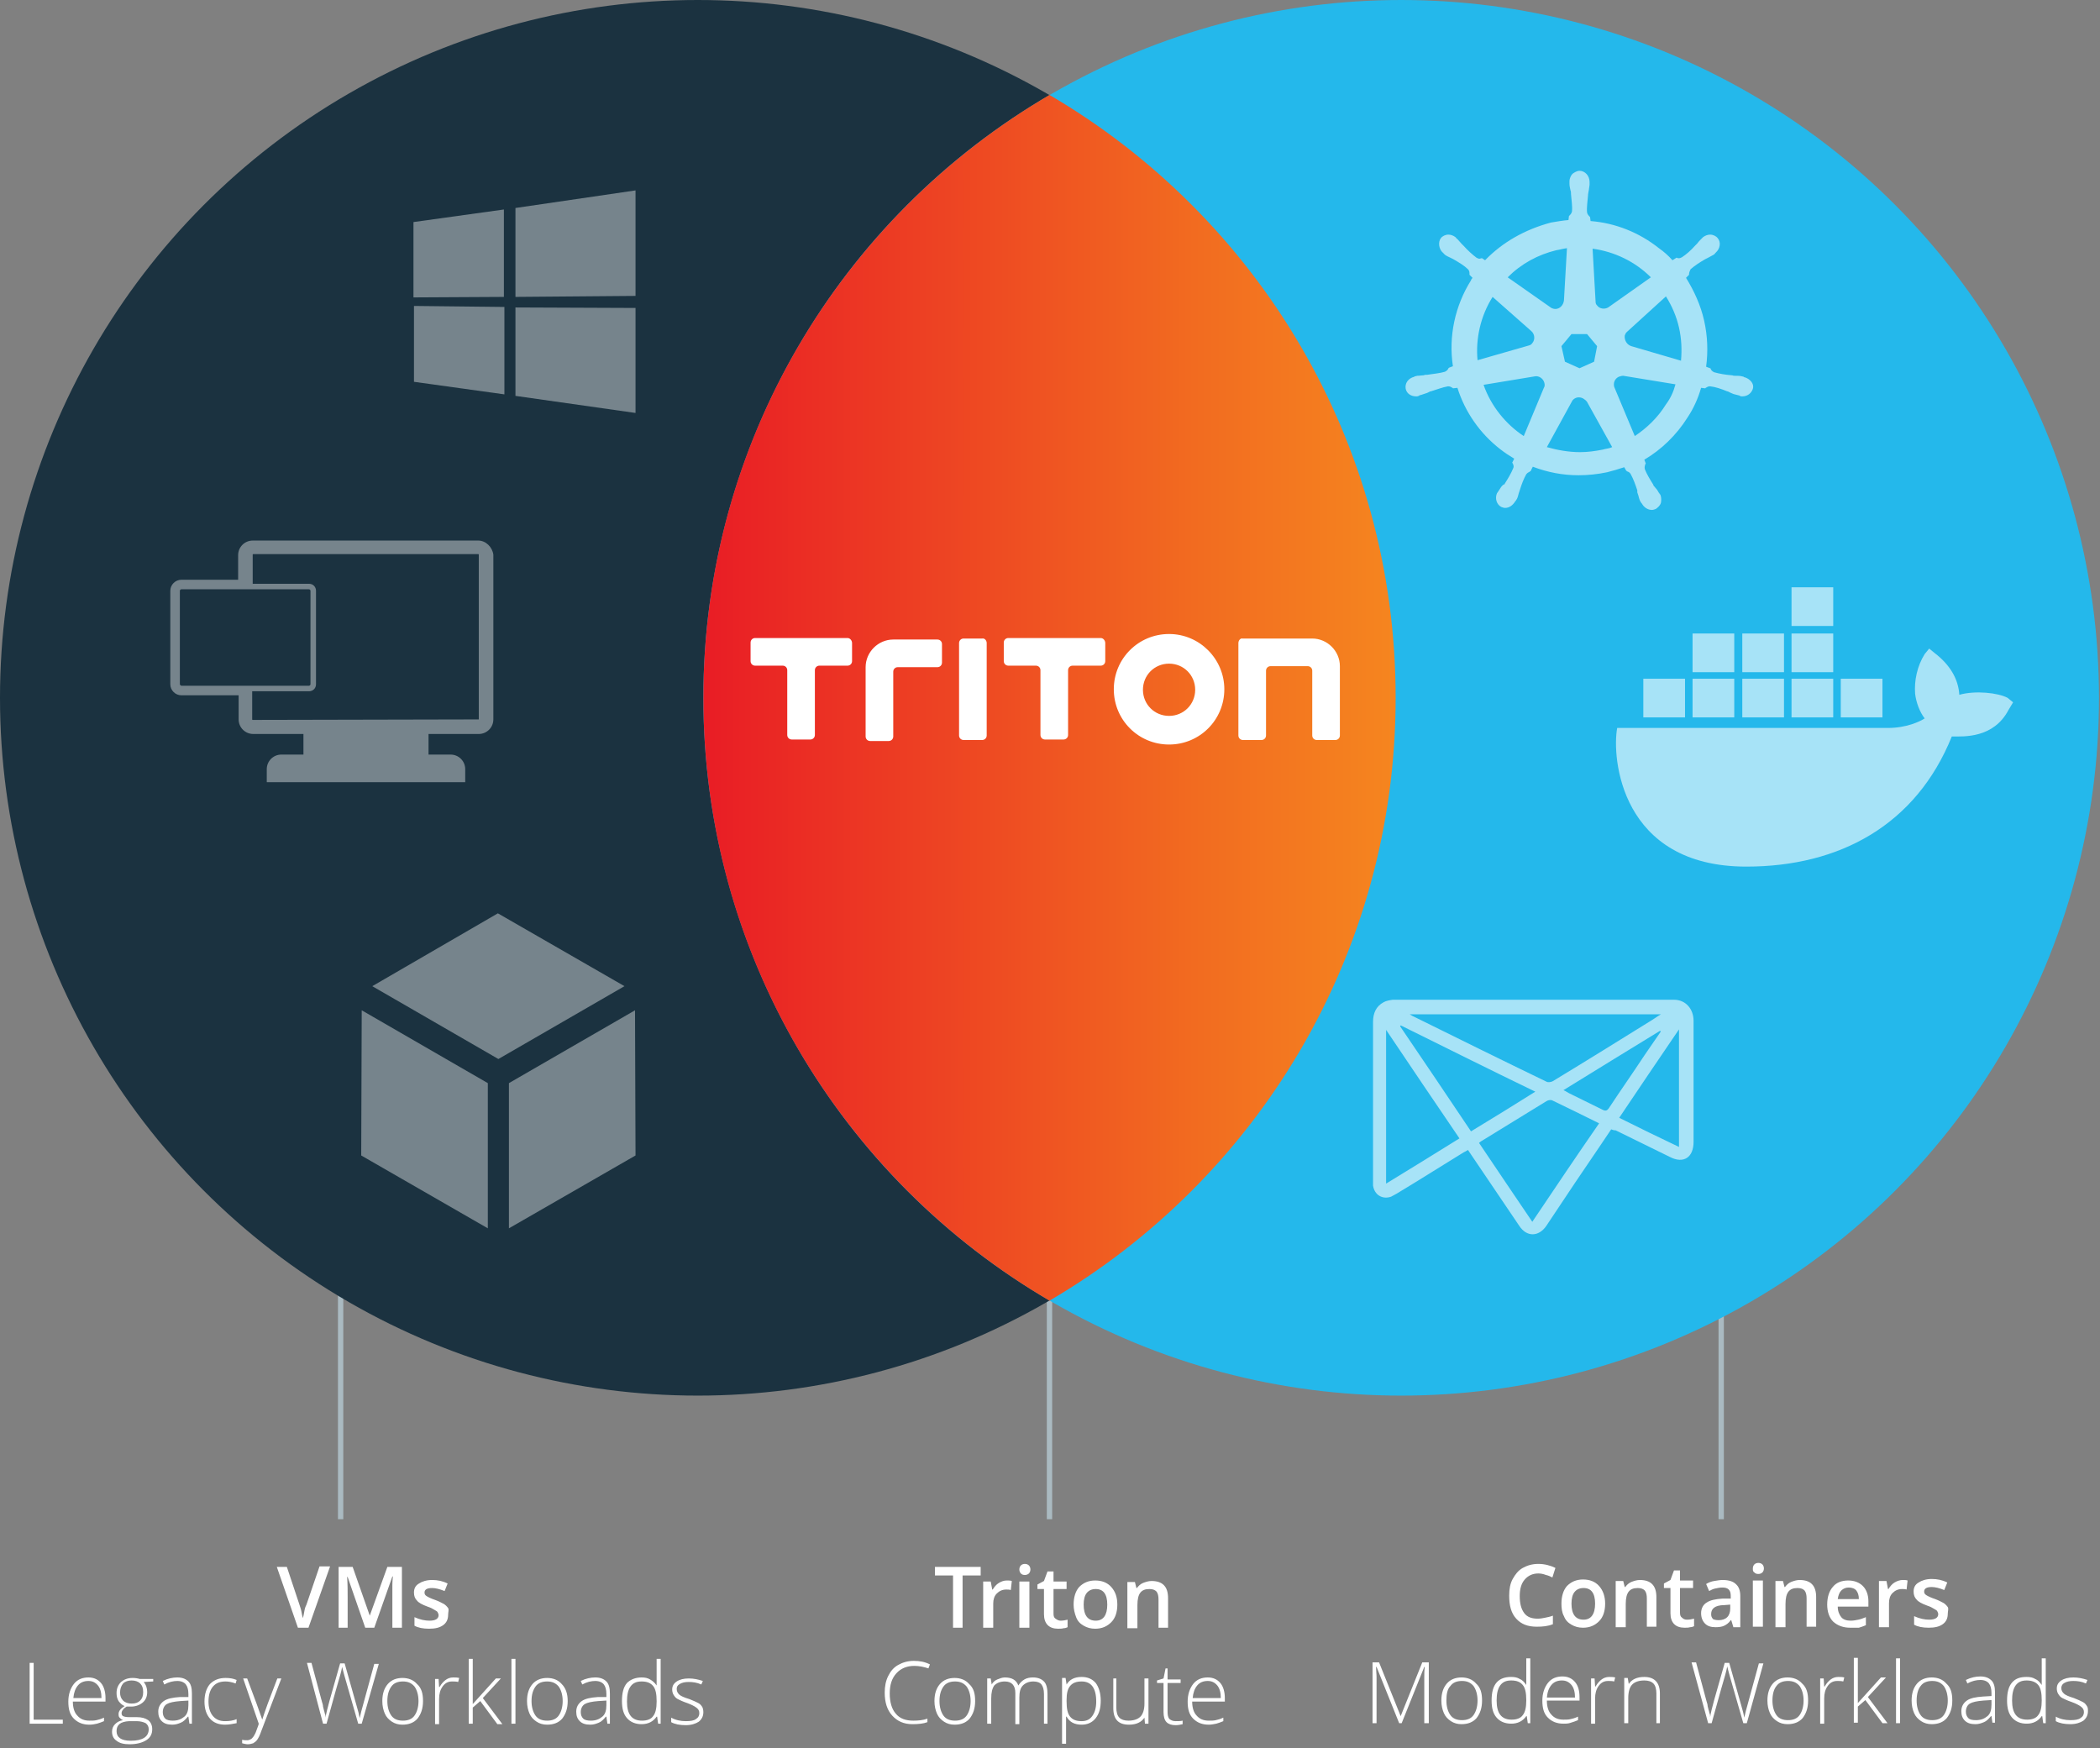 <?xml version="1.0" encoding="UTF-8"?>
<svg width="418px" height="348px" viewBox="0 0 418 348" version="1.1" xmlns="http://www.w3.org/2000/svg" xmlns:xlink="http://www.w3.org/1999/xlink">
    <rect x="0" y="0" width="418" height="348" fill="#808080" stroke="none"/>
    <title>B20230910T000000326</title>
    <defs>
        <linearGradient x1="-0.004%" y1="49.995%" x2="99.981%" y2="49.995%" id="linearGradient-1">
            <stop stop-color="#E91D25" offset="0%"></stop>
            <stop stop-color="#EB2F24" offset="16%"></stop>
            <stop stop-color="#F26D20" offset="72.9%"></stop>
            <stop stop-color="#F5851F" offset="100%"></stop>
        </linearGradient>
    </defs>
    <g id="Page-1" stroke="none" stroke-width="1" fill="none" fill-rule="evenodd">
        <g id="B20230910T000000326">
            <path d="M67.8,302.4 L67.8,257 M208.9,302.4 L208.9,257 M342.6,302.4 L342.6,257" id="Shape" stroke="#AABAC1" stroke-width="1.063"></path>
            <circle id="Oval" fill="#1B3240" fill-rule="nonzero" cx="138.9" cy="138.9" r="138.9"></circle>
            <circle id="Oval" fill="#24B8EB" fill-rule="nonzero" cx="278.9" cy="138.9" r="138.9"></circle>
            <path d="M140,138.9 C140,190.1 167.7,234.8 208.9,258.9 C250.1,234.8 277.8,190.1 277.8,138.9 C277.8,87.7 250.1,43 208.9,18.9 C167.7,43 140,87.7 140,138.9 Z" id="Path" fill="url(#linearGradient-1)" fill-rule="nonzero"></path>
            <path d="M186.6,127.3 L177.8,127.3 C174.8,127.3 172.3,129.8 172.3,132.8 L172.3,146.6 C172.3,147.1 172.7,147.5 173.2,147.5 L176.9,147.5 C177.4,147.5 177.8,147.1 177.8,146.6 L177.8,133.7 C177.8,133.2 178.2,132.8 178.7,132.8 L186.6,132.8 C187.1,132.8 187.5,132.4 187.5,131.9 L187.5,128.2 C187.5,127.7 187.1,127.3 186.6,127.3 L186.6,127.3 Z M196.4,128 L196.4,146.4 C196.4,146.9 196,147.3 195.5,147.3 L191.8,147.3 C191.3,147.3 190.9,146.9 190.9,146.4 L190.9,128 C190.9,127.5 191.3,127.1 191.8,127.1 L195.5,127.1 C196,127 196.4,127.5 196.4,128 Z M219.1,127 L200.7,127 C200.2,127 199.8,127.4 199.8,127.9 L199.8,131.6 C199.8,132.1 200.2,132.5 200.7,132.5 L206.2,132.5 C206.7,132.5 207.1,132.9 207.1,133.4 L207.1,146.3 C207.1,146.8 207.5,147.2 208,147.2 L211.7,147.2 C212.2,147.2 212.6,146.8 212.6,146.3 L212.6,133.4 C212.6,132.9 213,132.5 213.5,132.5 L219.1,132.5 C219.6,132.5 220,132.1 220,131.6 L220,128 C220,127.5 219.6,127 219.1,127 Z M168.7,127 L150.3,127 C149.8,127 149.4,127.4 149.4,127.9 L149.4,131.6 C149.4,132.1 149.8,132.5 150.3,132.5 L155.8,132.5 C156.3,132.5 156.7,132.9 156.7,133.4 L156.7,146.3 C156.7,146.8 157.1,147.2 157.6,147.2 L161.3,147.2 C161.8,147.2 162.2,146.8 162.2,146.3 L162.2,133.4 C162.2,132.9 162.6,132.5 163.1,132.5 L168.7,132.5 C169.2,132.5 169.6,132.1 169.6,131.6 L169.6,128 C169.6,127.5 169.2,127 168.7,127 Z M246.5,128 L246.5,146.4 C246.5,146.9 246.9,147.3 247.4,147.3 L251.1,147.3 C251.6,147.3 252,146.9 252,146.4 L252,133.5 C252,133 252.4,132.6 252.9,132.6 L260.3,132.6 C260.8,132.6 261.2,133 261.2,133.5 L261.2,146.4 C261.2,146.9 261.6,147.3 262.1,147.3 L265.8,147.3 C266.3,147.3 266.7,146.9 266.7,146.4 L266.7,132.6 C266.7,129.6 264.2,127.1 261.2,127.1 L247.3,127.1 C246.9,127 246.5,127.5 246.5,128 L246.5,128 Z M232.7,132.1 C235.6,132.1 237.9,134.4 237.9,137.3 C237.9,140.2 235.6,142.5 232.7,142.5 C229.8,142.5 227.5,140.2 227.5,137.3 C227.5,134.4 229.8,132.1 232.7,132.1 M232.7,126.2 C226.6,126.2 221.7,131.1 221.7,137.2 C221.7,143.3 226.6,148.2 232.7,148.2 C238.8,148.2 243.7,143.3 243.7,137.2 C243.7,131.2 238.8,126.2 232.7,126.2 Z" id="Shape" fill="#FFFFFF" fill-rule="nonzero"></path>
            <path d="M63.6,311.8 L65.7,311.8 L61.4,324 L59.3,324 L55.1,311.9 L57.1,311.9 L59.6,319.4 C59.7,319.8 59.9,320.2 60,320.8 C60.1,321.4 60.2,321.8 60.3,322.1 C60.4,321.7 60.5,321.2 60.6,320.6 C60.7,320 60.9,319.6 61,319.4 L63.6,311.8 Z M72.7,324 L69.2,313.9 L69.1,313.9 C69.2,315.4 69.2,316.8 69.2,318.1 L69.2,324 L67.4,324 L67.4,311.9 L70.2,311.9 L73.6,321.6 L77.1,311.9 L80,311.9 L80,324 L78.1,324 L78.1,315.6 C78.1,314.6 78.2,314 78.2,313.8 L78.1,313.8 L74.5,324 L72.7,324 Z M89.2,321.4 C89.2,322.3 88.9,323 88.2,323.5 C87.5,324 86.6,324.2 85.4,324.2 C84.2,324.2 83.2,324 82.5,323.6 L82.5,321.9 C83.6,322.4 84.6,322.6 85.5,322.6 C86.7,322.6 87.3,322.2 87.3,321.5 C87.3,321.3 87.2,321.1 87.1,320.9 C87,320.7 86.7,320.6 86.4,320.4 C86.1,320.2 85.7,320 85.1,319.8 C84,319.4 83.3,319 83,318.6 C82.6,318.2 82.4,317.7 82.4,317 C82.4,316.2 82.7,315.6 83.4,315.2 C84,314.8 84.9,314.5 86,314.5 C87.1,314.5 88.1,314.7 89.1,315.2 L88.5,316.7 C87.5,316.3 86.7,316.1 86,316.1 C85,316.1 84.5,316.4 84.5,317 C84.5,317.3 84.6,317.5 84.9,317.7 C85.2,317.9 85.8,318.2 86.7,318.5 C87.5,318.8 88,319.1 88.4,319.3 C88.7,319.5 89,319.8 89.2,320.1 C89.4,320.4 89.2,320.9 89.2,321.4 L89.2,321.4 Z M5.9,343.1 L5.9,331 L6.7,331 L6.7,342.3 L12.5,342.3 L12.5,343.1 L5.9,343.1 Z M17.8,343.3 C16.5,343.3 15.5,342.9 14.7,342.1 C13.9,341.3 13.6,340.2 13.6,338.7 C13.6,337.3 14,336.1 14.7,335.2 C15.4,334.3 16.4,333.9 17.6,333.9 C18.7,333.9 19.5,334.3 20.1,335 C20.7,335.7 21,336.8 21,338 L21,338.7 L14.5,338.7 C14.5,339.9 14.8,340.9 15.4,341.5 C16,342.2 16.8,342.5 17.8,342.5 C18.3,342.5 18.8,342.5 19.2,342.4 C19.6,342.3 20.1,342.2 20.7,341.9 L20.7,342.6 C20.2,342.8 19.7,343 19.3,343.1 C18.8,343.2 18.4,343.3 17.8,343.3 Z M17.6,334.6 C16.7,334.6 16,334.9 15.5,335.5 C15,336.1 14.7,336.9 14.6,338 L20.2,338 C20.2,337 20,336.1 19.5,335.5 C19,334.9 18.4,334.6 17.6,334.6 Z M30.5,334.1 L30.5,334.7 L28.6,334.8 C29.1,335.4 29.3,336.1 29.3,336.8 C29.3,337.7 29,338.4 28.4,338.9 C27.8,339.4 27,339.7 26.1,339.7 L25.2,339.7 C24.9,339.9 24.6,340.1 24.5,340.3 C24.3,340.5 24.2,340.8 24.2,341 C24.2,341.3 24.3,341.5 24.5,341.6 C24.7,341.7 25.1,341.8 25.6,341.8 L27.2,341.8 C28.2,341.8 28.9,342 29.5,342.4 C30,342.8 30.3,343.4 30.3,344.2 C30.3,345.2 29.9,345.9 29.1,346.4 C28.3,346.9 27.2,347.2 25.8,347.2 C24.7,347.2 23.8,347 23.2,346.5 C22.6,346.1 22.3,345.5 22.3,344.7 C22.3,344.1 22.5,343.6 22.9,343.2 C23.3,342.8 23.8,342.5 24.5,342.4 C24.2,342.3 24,342.1 23.8,341.9 C23.6,341.7 23.6,341.4 23.6,341.2 C23.6,340.6 24,340.1 24.8,339.6 C24.3,339.4 23.9,339 23.6,338.6 C23.3,338.1 23.2,337.6 23.2,337 C23.2,336.1 23.5,335.4 24.1,334.8 C24.7,334.3 25.4,334 26.4,334 C27,334 27.5,334.1 27.8,334.2 L30.5,334.2 L30.5,334.1 Z M23.2,344.6 C23.2,345.8 24.1,346.5 26,346.5 C28.4,346.5 29.6,345.7 29.6,344.2 C29.6,343.7 29.4,343.3 29,343 C28.6,342.8 28,342.6 27.2,342.6 L25.7,342.6 C24,342.7 23.2,343.3 23.2,344.6 Z M23.9,336.9 C23.9,337.6 24.1,338.1 24.5,338.5 C24.9,338.9 25.5,339.1 26.2,339.1 C27,339.1 27.5,338.9 27.9,338.5 C28.3,338.1 28.5,337.6 28.5,336.8 C28.5,336 28.3,335.5 27.9,335.1 C27.5,334.7 26.9,334.5 26.2,334.5 C25.5,334.5 24.9,334.7 24.5,335.1 C24.1,335.6 23.9,336.2 23.9,336.9 L23.9,336.9 Z M37.7,343.1 L37.5,341.7 L37.4,341.7 C36.9,342.3 36.5,342.7 36,342.9 C35.5,343.1 35,343.3 34.3,343.3 C33.4,343.3 32.7,343.1 32.2,342.6 C31.7,342.1 31.5,341.5 31.5,340.7 C31.5,339.8 31.9,339.1 32.6,338.6 C33.3,338.1 34.4,337.9 35.8,337.8 L37.5,337.8 L37.5,337.2 C37.5,336.3 37.3,335.7 37,335.3 C36.7,334.9 36.1,334.6 35.3,334.6 C34.5,334.6 33.6,334.8 32.7,335.3 L32.4,334.6 C33.4,334.1 34.4,333.9 35.3,333.9 C36.3,333.9 37,334.2 37.5,334.7 C38,335.2 38.2,336 38.2,337.1 L38.2,343.1 L37.7,343.1 Z M34.4,342.5 C35.4,342.5 36.1,342.2 36.7,341.7 C37.3,341.2 37.5,340.4 37.5,339.4 L37.5,338.5 L35.9,338.6 C34.6,338.7 33.7,338.9 33.2,339.2 C32.7,339.5 32.4,340.1 32.4,340.8 C32.4,341.4 32.6,341.8 32.9,342.1 C33.2,342.4 33.8,342.5 34.4,342.5 L34.4,342.5 Z M44.8,343.3 C43.5,343.3 42.5,342.9 41.8,342.1 C41.1,341.3 40.7,340.2 40.7,338.7 C40.7,337.2 41.1,336 41.8,335.2 C42.6,334.4 43.6,334 44.9,334 C45.7,334 46.4,334.1 47.1,334.4 L46.9,335.1 C46.1,334.8 45.4,334.7 44.9,334.7 C43.8,334.7 43,335 42.4,335.7 C41.8,336.4 41.5,337.4 41.5,338.7 C41.5,339.9 41.8,340.9 42.4,341.6 C43,342.3 43.8,342.6 44.8,342.6 C45.6,342.6 46.4,342.5 47.1,342.2 L47.1,343 C46.5,343.1 45.7,343.3 44.8,343.3 L44.8,343.3 Z M48.4,334.1 L49.2,334.1 L51.1,339.2 C51.7,340.8 52,341.8 52.2,342.3 C52.4,341.6 52.8,340.5 53.3,339.1 L55.2,334.1 L56,334.1 L52,344.6 C51.7,345.5 51.4,346 51.2,346.3 C51,346.6 50.7,346.8 50.4,347 C50.1,347.1 49.7,347.2 49.3,347.2 C49,347.2 48.6,347.1 48.2,347 L48.2,346.3 C48.5,346.4 48.9,346.4 49.2,346.4 C49.5,346.4 49.7,346.3 49.9,346.2 C50.1,346.1 50.3,345.9 50.5,345.6 C50.7,345.3 50.9,344.9 51.1,344.3 C51.3,343.7 51.5,343.3 51.5,343.1 L48.4,334.1 Z M72,343.1 L71.3,343.1 L68.6,333.7 C68.4,332.9 68.2,332.3 68.1,331.8 C68,332.3 67.9,332.8 67.7,333.5 C67.5,334.1 66.6,337.3 65,343.1 L64.3,343.1 L61.1,331 L62,331 L64.1,338.8 C64.2,339.1 64.3,339.4 64.3,339.7 C64.4,340 64.4,340.2 64.5,340.5 C64.6,340.7 64.6,341 64.7,341.2 C64.8,341.4 64.8,341.6 64.8,341.9 C64.9,341.1 65.2,340 65.6,338.5 L67.7,331.1 L68.6,331.1 L71,339.6 C71.3,340.6 71.5,341.4 71.6,342 C71.7,341.6 71.8,341.2 71.9,340.7 C72,340.3 72.9,337.1 74.5,331.2 L75.4,331.2 L72,343.1 Z M84.2,338.6 C84.2,340.1 83.8,341.2 83.1,342.1 C82.4,342.9 81.4,343.3 80.1,343.3 C79.3,343.3 78.6,343.1 78,342.7 C77.4,342.3 76.9,341.8 76.6,341.1 C76.3,340.4 76.1,339.6 76.1,338.6 C76.1,337.1 76.5,336 77.2,335.2 C77.9,334.4 78.9,334 80.1,334 C81.3,334 82.3,334.4 83,335.2 C83.9,336 84.2,337.1 84.2,338.6 L84.2,338.6 Z M77.1,338.6 C77.1,339.8 77.4,340.8 77.9,341.5 C78.4,342.2 79.2,342.5 80.2,342.5 C81.2,342.5 82,342.2 82.5,341.5 C83,340.8 83.3,339.8 83.3,338.6 C83.3,337.4 83,336.4 82.5,335.7 C81.9,335 81.2,334.7 80.2,334.7 C79.2,334.7 78.4,335 77.9,335.7 C77.4,336.4 77.1,337.3 77.1,338.6 Z M90.2,333.9 C90.6,333.9 91,333.9 91.4,334 L91.2,334.8 C90.8,334.7 90.4,334.7 90,334.7 C89.2,334.7 88.6,335 88.1,335.7 C87.6,336.4 87.4,337.2 87.4,338.2 L87.4,343.2 L86.6,343.2 L86.6,334.2 L87.3,334.2 L87.4,335.8 L87.5,335.8 C87.9,335.1 88.3,334.7 88.7,334.4 C89.1,334.1 89.6,333.9 90.2,333.9 L90.2,333.9 Z M94.1,339.2 L98.7,334.1 L99.7,334.1 L96.1,338 L100,343.2 L99,343.2 L95.6,338.6 L94.1,339.9 L94.1,343.1 L93.3,343.1 L93.3,330.2 L94.1,330.2 L94.1,339.2 Z M102.6,343.1 L101.8,343.1 L101.8,330.2 L102.6,330.2 L102.6,343.1 Z M113,338.6 C113,340.1 112.6,341.2 111.9,342.1 C111.2,342.9 110.2,343.3 108.9,343.3 C108.1,343.3 107.4,343.1 106.8,342.7 C106.2,342.3 105.7,341.8 105.4,341.1 C105.1,340.4 104.9,339.6 104.9,338.6 C104.9,337.1 105.3,336 106,335.2 C106.7,334.4 107.7,334 108.9,334 C110.1,334 111.1,334.4 111.8,335.2 C112.6,336 113,337.1 113,338.6 L113,338.6 Z M105.8,338.6 C105.8,339.8 106.1,340.8 106.6,341.5 C107.1,342.2 107.9,342.5 108.9,342.5 C109.9,342.5 110.7,342.2 111.2,341.5 C111.7,340.8 112,339.8 112,338.6 C112,337.4 111.7,336.4 111.2,335.7 C110.6,335 109.9,334.7 108.9,334.7 C107.9,334.7 107.1,335 106.6,335.7 C106.1,336.4 105.8,337.3 105.8,338.6 Z M120.9,343.1 L120.7,341.7 L120.6,341.7 C120.1,342.3 119.7,342.7 119.2,342.9 C118.7,343.1 118.2,343.3 117.5,343.3 C116.6,343.3 115.9,343.1 115.4,342.6 C114.9,342.1 114.7,341.5 114.7,340.7 C114.7,339.8 115.1,339.1 115.8,338.6 C116.5,338.1 117.6,337.9 119,337.8 L120.7,337.8 L120.7,337.2 C120.7,336.3 120.5,335.7 120.2,335.3 C119.9,334.9 119.3,334.6 118.5,334.6 C117.7,334.6 116.8,334.8 115.9,335.3 L115.6,334.6 C116.6,334.1 117.6,333.9 118.5,333.9 C119.5,333.9 120.2,334.2 120.7,334.7 C121.2,335.2 121.4,336 121.4,337.1 L121.4,343.1 L120.9,343.1 Z M117.6,342.5 C118.6,342.5 119.3,342.2 119.9,341.7 C120.5,341.2 120.7,340.4 120.7,339.4 L120.7,338.5 L119.1,338.6 C117.8,338.7 116.9,338.9 116.4,339.2 C115.9,339.5 115.6,340.1 115.6,340.8 C115.6,341.4 115.8,341.8 116.1,342.1 C116.4,342.4 117,342.5 117.6,342.5 L117.6,342.5 Z M127.7,333.9 C128.4,333.9 128.9,334 129.4,334.3 C129.9,334.6 130.3,334.9 130.7,335.5 L130.7,330.2 L131.5,330.2 L131.5,343.1 L131,343.1 L130.8,341.7 L130.7,341.7 C130,342.7 129,343.2 127.7,343.2 C126.5,343.2 125.5,342.8 124.8,342 C124.1,341.2 123.8,340.1 123.8,338.6 C123.8,337 124.1,335.8 124.8,335 C125.5,334.3 126.5,333.9 127.7,333.9 L127.7,333.9 Z M127.7,334.7 C126.7,334.7 126,335 125.5,335.7 C125,336.4 124.8,337.4 124.8,338.7 C124.8,341.3 125.8,342.5 127.8,342.5 C128.8,342.5 129.6,342.2 130,341.6 C130.5,341 130.7,340 130.7,338.7 L130.7,338.6 C130.7,337.2 130.5,336.2 130,335.6 C129.5,335 128.8,334.7 127.7,334.7 L127.7,334.7 Z M140,340.8 C140,341.6 139.7,342.2 139.1,342.7 C138.5,343.1 137.6,343.4 136.5,343.4 C135.3,343.4 134.3,343.2 133.6,342.8 L133.6,341.9 C134.5,342.4 135.5,342.6 136.5,342.6 C137.4,342.6 138.1,342.5 138.5,342.2 C139,341.9 139.2,341.5 139.2,341 C139.2,340.5 139,340.2 138.6,339.9 C138.2,339.6 137.6,339.3 136.8,339 C135.9,338.7 135.3,338.4 134.9,338.2 C134.5,338 134.3,337.7 134.1,337.4 C133.9,337.1 133.8,336.7 133.8,336.3 C133.8,335.6 134.1,335.1 134.7,334.7 C135.3,334.3 136.1,334.1 137.1,334.1 C138.1,334.1 139,334.3 139.9,334.6 L139.6,335.3 C138.7,334.9 137.9,334.8 137.1,334.8 C136.4,334.8 135.8,334.9 135.3,335.2 C134.8,335.5 134.7,335.8 134.7,336.2 C134.7,336.7 134.9,337 135.2,337.3 C135.5,337.6 136.2,337.9 137.2,338.2 C138,338.5 138.6,338.8 139,339 C139.4,339.2 139.6,339.5 139.8,339.8 C139.9,340 140,340.4 140,340.8 L140,340.8 Z M191.7,324 L189.7,324 L189.7,313.6 L186.1,313.6 L186.1,311.9 L195.2,311.9 L195.2,313.6 L191.6,313.6 L191.6,324 L191.7,324 Z M200.4,314.6 C200.8,314.6 201.1,314.6 201.4,314.7 L201.2,316.5 C200.9,316.4 200.6,316.4 200.3,316.4 C199.5,316.4 198.9,316.7 198.4,317.2 C197.9,317.7 197.7,318.4 197.7,319.2 L197.7,324 L195.7,324 L195.7,314.8 L197.2,314.8 L197.5,316.4 L197.6,316.4 C197.9,315.9 198.3,315.4 198.8,315.1 C199.3,314.8 199.8,314.6 200.4,314.6 L200.4,314.6 Z M202.9,312.4 C202.9,312.1 203,311.8 203.2,311.6 C203.4,311.4 203.7,311.3 204,311.3 C204.3,311.3 204.6,311.4 204.8,311.6 C205,311.8 205.1,312.1 205.1,312.4 C205.1,312.7 205,313 204.8,313.2 C204.6,313.4 204.3,313.5 204,313.5 C203.6,313.5 203.4,313.4 203.2,313.2 C203,313 202.9,312.7 202.9,312.4 Z M204.9,324 L202.9,324 L202.9,314.8 L204.9,314.8 L204.9,324 Z M211.1,322.6 C211.6,322.6 212.1,322.5 212.5,322.4 L212.5,323.9 C212.3,324 212,324.1 211.7,324.1 C211.4,324.2 211,324.2 210.6,324.2 C208.8,324.2 207.8,323.2 207.8,321.3 L207.8,316.3 L206.5,316.3 L206.5,315.4 L207.8,314.7 L208.5,312.8 L209.7,312.8 L209.7,314.8 L212.3,314.8 L212.3,316.3 L209.7,316.3 L209.7,321.2 C209.7,321.7 209.8,322 210.1,322.2 C210.4,322.4 210.7,322.6 211.1,322.6 L211.1,322.6 Z M222.4,319.4 C222.4,320.9 222,322.1 221.2,322.9 C220.4,323.7 219.4,324.2 218,324.2 C217.1,324.2 216.4,324 215.7,323.6 C215,323.2 214.5,322.7 214.2,321.9 C213.9,321.1 213.7,320.3 213.7,319.4 C213.7,317.9 214.1,316.7 214.8,315.9 C215.6,315.1 216.6,314.6 218,314.6 C219.3,314.6 220.4,315 221.2,315.9 C222,316.8 222.4,317.9 222.4,319.4 L222.4,319.4 Z M215.7,319.4 C215.7,321.5 216.5,322.6 218.1,322.6 C219.6,322.6 220.4,321.5 220.4,319.4 C220.4,317.3 219.6,316.3 218.1,316.3 C217.3,316.3 216.7,316.6 216.3,317.1 C215.9,317.6 215.7,318.4 215.7,319.4 Z M232.6,324 L230.6,324 L230.6,318.4 C230.6,317.7 230.5,317.2 230.2,316.8 C229.9,316.5 229.5,316.3 228.8,316.3 C228,316.3 227.4,316.5 227,317 C226.6,317.5 226.4,318.3 226.4,319.5 L226.4,324.1 L224.4,324.1 L224.4,314.9 L225.9,314.9 L226.2,316.1 L226.3,316.1 C226.6,315.7 227,315.3 227.5,315.1 C228,314.9 228.6,314.7 229.2,314.7 C231.4,314.7 232.5,315.8 232.5,318.1 L232.5,324 L232.6,324 Z M182,331.6 C180.5,331.6 179.3,332.1 178.4,333.1 C177.5,334.1 177.1,335.4 177.1,337.1 C177.1,338.8 177.5,340.2 178.3,341.1 C179.1,342.1 180.3,342.5 181.8,342.5 C182.8,342.5 183.8,342.4 184.6,342.1 L184.6,342.8 C183.8,343.1 182.8,343.2 181.6,343.2 C179.9,343.2 178.6,342.6 177.6,341.5 C176.6,340.4 176.1,338.9 176.1,336.9 C176.1,335.7 176.3,334.6 176.8,333.6 C177.3,332.6 177.9,331.9 178.8,331.4 C179.7,330.9 180.7,330.6 181.9,330.6 C183.1,330.6 184.1,330.8 185.1,331.3 L184.8,332.1 C183.9,331.8 183,331.6 182,331.6 L182,331.6 Z M194.1,338.6 C194.1,340.1 193.7,341.2 193,342.1 C192.3,342.9 191.3,343.3 190,343.3 C189.2,343.3 188.5,343.1 187.9,342.7 C187.3,342.3 186.8,341.8 186.5,341.1 C186.2,340.4 186,339.6 186,338.6 C186,337.1 186.4,336 187.1,335.2 C187.8,334.4 188.8,334 190,334 C191.2,334 192.2,334.4 192.9,335.2 C193.8,336 194.1,337.1 194.1,338.6 L194.1,338.6 Z M187,338.6 C187,339.8 187.3,340.8 187.8,341.5 C188.3,342.2 189.1,342.5 190.1,342.5 C191.1,342.5 191.9,342.2 192.4,341.5 C192.9,340.8 193.2,339.8 193.2,338.6 C193.2,337.4 192.9,336.4 192.4,335.7 C191.8,335 191.1,334.7 190.1,334.7 C189.1,334.7 188.3,335 187.8,335.7 C187.3,336.4 187,337.3 187,338.6 Z M207.8,343.1 L207.8,337.2 C207.8,336.3 207.6,335.7 207.3,335.3 C207,334.9 206.4,334.7 205.7,334.7 C204.8,334.7 204.1,335 203.6,335.5 C203.1,336 202.9,336.8 202.9,337.9 L202.9,343.2 L202.1,343.2 L202.1,337 C202.1,335.5 201.4,334.7 200,334.7 C199.1,334.7 198.4,335 197.9,335.5 C197.5,336.1 197.3,336.9 197.3,338.1 L197.3,343.1 L196.5,343.1 L196.5,334.1 L197.2,334.1 L197.4,335.3 C197.6,334.9 198,334.5 198.5,334.3 C199,334.1 199.5,333.9 200,333.9 C201.4,333.9 202.3,334.4 202.7,335.5 C203,335 203.4,334.6 203.9,334.3 C204.4,334 205,333.9 205.6,333.9 C206.6,333.9 207.3,334.2 207.8,334.7 C208.3,335.2 208.5,336.1 208.5,337.2 L208.5,343.1 L207.8,343.1 Z M215.3,343.3 C213.9,343.3 212.9,342.8 212.3,341.7 L212.2,341.7 L212.2,347.1 L211.4,347.1 L211.4,334 L212.1,334 L212.3,335.3 C212.9,334.3 213.9,333.8 215.3,333.8 C216.5,333.8 217.4,334.2 218.1,335 C218.7,335.8 219.1,337 219.1,338.5 C219.1,340 218.8,341.1 218.1,342 C217.4,342.9 216.4,343.3 215.3,343.3 L215.3,343.3 Z M215.3,342.6 C216.2,342.6 216.9,342.3 217.4,341.6 C217.9,340.9 218.2,340 218.2,338.7 C218.2,336 217.2,334.7 215.3,334.7 C214.2,334.7 213.5,335 213,335.6 C212.5,336.2 212.3,337.1 212.3,338.4 L212.3,338.7 C212.3,340.1 212.5,341.1 213,341.7 C213.5,342.3 214.2,342.6 215.3,342.6 Z M222.2,334.1 L222.2,339.9 C222.2,340.8 222.4,341.5 222.8,341.9 C223.2,342.3 223.8,342.5 224.6,342.5 C225.7,342.5 226.5,342.2 227,341.7 C227.5,341.2 227.8,340.3 227.8,339.1 L227.8,334.1 L228.6,334.1 L228.6,343.1 L227.9,343.1 L227.8,341.9 C227.2,342.8 226.2,343.3 224.7,343.3 C222.6,343.3 221.6,342.2 221.6,340 L221.6,334.1 L222.2,334.1 Z M234,342.6 C234.5,342.6 235,342.6 235.4,342.5 L235.4,343.2 C235,343.3 234.5,343.4 234,343.4 C233.2,343.4 232.6,343.2 232.2,342.8 C231.8,342.4 231.6,341.7 231.6,340.8 L231.6,335 L230.3,335 L230.3,334.5 L231.6,334.1 L232,332.1 L232.4,332.1 L232.4,334.3 L235,334.3 L235,335 L232.4,335 L232.4,340.7 C232.4,341.4 232.5,341.9 232.8,342.2 C233.1,342.4 233.4,342.6 234,342.6 L234,342.6 Z M240.6,343.3 C239.3,343.3 238.3,342.9 237.5,342.1 C236.7,341.3 236.4,340.2 236.4,338.7 C236.4,337.3 236.8,336.1 237.5,335.2 C238.2,334.3 239.2,333.9 240.4,333.9 C241.5,333.9 242.3,334.3 242.9,335 C243.5,335.7 243.8,336.8 243.8,338 L243.8,338.7 L237.3,338.7 C237.3,339.9 237.6,340.9 238.2,341.5 C238.8,342.2 239.6,342.5 240.6,342.5 C241.1,342.5 241.6,342.5 242,342.4 C242.4,342.3 242.9,342.2 243.5,341.9 L243.5,342.6 C243,342.8 242.5,343 242.1,343.1 C241.6,343.2 241.1,343.3 240.6,343.3 L240.6,343.3 Z M240.4,334.6 C239.5,334.6 238.8,334.9 238.3,335.5 C237.8,336.1 237.5,336.9 237.4,338 L243,338 C243,337 242.8,336.1 242.3,335.5 C241.8,334.9 241.2,334.6 240.4,334.6 Z M306.2,313.2 C305.1,313.2 304.2,313.6 303.5,314.4 C302.8,315.2 302.5,316.3 302.5,317.7 C302.5,319.2 302.8,320.3 303.4,321.1 C304,321.9 304.9,322.2 306.1,322.2 C306.6,322.2 307.1,322.1 307.6,322 C308.1,321.9 308.6,321.8 309.1,321.6 L309.1,323.3 C308.1,323.7 307.1,323.8 305.9,323.8 C304.1,323.8 302.8,323.3 301.8,322.2 C300.8,321.1 300.4,319.6 300.4,317.6 C300.4,316.3 300.6,315.2 301.1,314.3 C301.6,313.4 302.2,312.6 303.1,312.1 C304,311.6 305,311.3 306.2,311.3 C307.4,311.3 308.6,311.6 309.6,312.1 L309,314 C308.6,313.8 308.2,313.6 307.7,313.5 C307.2,313.3 306.7,313.2 306.2,313.2 L306.2,313.2 Z M319.5,319.2 C319.5,320.7 319.1,321.9 318.3,322.7 C317.5,323.5 316.5,324 315.1,324 C314.2,324 313.5,323.8 312.8,323.4 C312.1,323 311.6,322.5 311.3,321.7 C310.9,321 310.8,320.1 310.8,319.2 C310.8,317.7 311.2,316.5 311.9,315.7 C312.7,314.9 313.7,314.4 315.1,314.4 C316.4,314.4 317.5,314.8 318.3,315.7 C319.1,316.6 319.5,317.8 319.5,319.2 Z M312.8,319.2 C312.8,321.3 313.6,322.4 315.2,322.4 C316.7,322.4 317.5,321.3 317.5,319.2 C317.5,317.1 316.7,316.1 315.2,316.1 C314.4,316.1 313.8,316.4 313.4,316.9 C313,317.4 312.8,318.2 312.8,319.2 L312.8,319.2 Z M329.8,323.8 L327.8,323.8 L327.8,318.2 C327.8,317.5 327.7,317 327.4,316.6 C327.1,316.3 326.7,316.1 326,316.1 C325.2,316.1 324.6,316.3 324.2,316.8 C323.8,317.3 323.6,318.1 323.6,319.3 L323.6,323.9 L321.6,323.9 L321.6,314.7 L323.1,314.7 L323.4,315.9 L323.5,315.9 C323.8,315.5 324.2,315.1 324.7,314.9 C325.2,314.7 325.8,314.5 326.4,314.5 C328.6,314.5 329.7,315.6 329.7,317.9 L329.7,323.8 L329.8,323.8 Z M335.8,322.4 C336.3,322.4 336.8,322.3 337.2,322.2 L337.2,323.7 C337,323.8 336.7,323.9 336.4,323.9 C336.1,324 335.7,324 335.3,324 C333.5,324 332.5,323 332.5,321.1 L332.5,316.1 L331.2,316.1 L331.2,315.2 L332.5,314.5 L333.2,312.6 L334.4,312.6 L334.4,314.6 L337,314.6 L337,316.1 L334.4,316.1 L334.4,321 C334.4,321.5 334.5,321.8 334.8,322 C335.1,322.3 335.4,322.4 335.8,322.4 L335.8,322.4 Z M345,323.8 L344.6,322.5 L344.5,322.5 C344.1,323.1 343.6,323.4 343.2,323.6 C342.8,323.8 342.2,323.9 341.5,323.9 C340.6,323.9 339.9,323.7 339.4,323.2 C338.9,322.7 338.6,322 338.6,321.1 C338.6,320.2 339,319.4 339.7,319 C340.4,318.5 341.5,318.3 342.9,318.2 L344.5,318.2 L344.5,317.7 C344.5,317.1 344.4,316.7 344.1,316.4 C343.8,316.1 343.4,316 342.8,316 C342.3,316 341.9,316.1 341.4,316.2 C340.9,316.3 340.6,316.5 340.2,316.7 L339.6,315.3 C340.1,315 340.6,314.8 341.2,314.7 C341.8,314.6 342.4,314.5 342.9,314.5 C344.1,314.5 345,314.8 345.5,315.3 C346.1,315.8 346.4,316.6 346.4,317.7 L346.4,323.9 L345,323.9 L345,323.8 Z M342.1,322.5 C342.8,322.5 343.4,322.3 343.8,321.9 C344.2,321.5 344.4,320.9 344.4,320.2 L344.4,319.4 L343.2,319.5 C342.3,319.5 341.6,319.7 341.2,320 C340.8,320.3 340.6,320.7 340.6,321.3 C340.6,321.7 340.7,322 341,322.3 C341.2,322.4 341.6,322.5 342.1,322.5 Z M348.9,312.2 C348.9,311.9 349,311.6 349.2,311.4 C349.4,311.2 349.7,311.1 350,311.1 C350.3,311.1 350.6,311.2 350.8,311.4 C351,311.6 351.1,311.9 351.1,312.2 C351.1,312.5 351,312.8 350.8,313 C350.6,313.2 350.3,313.3 350,313.3 C349.6,313.3 349.4,313.2 349.2,313 C348.9,312.8 348.9,312.6 348.9,312.2 Z M350.9,323.8 L348.9,323.8 L348.9,314.6 L350.9,314.6 L350.9,323.8 Z M361.6,323.8 L359.6,323.8 L359.6,318.2 C359.6,317.5 359.5,317 359.2,316.6 C358.9,316.3 358.5,316.1 357.8,316.1 C357,316.1 356.4,316.3 356,316.8 C355.6,317.3 355.4,318.1 355.4,319.3 L355.4,323.9 L353.4,323.9 L353.4,314.7 L354.9,314.7 L355.2,315.9 L355.3,315.9 C355.6,315.5 356,315.1 356.5,314.9 C357,314.7 357.6,314.5 358.2,314.5 C360.4,314.5 361.5,315.6 361.5,317.9 L361.5,323.8 L361.6,323.8 Z M368.3,324 C366.9,324 365.8,323.6 364.9,322.8 C364.1,322 363.7,320.8 363.7,319.4 C363.7,317.9 364.1,316.7 364.8,315.9 C365.5,315 366.6,314.6 367.9,314.6 C369.1,314.6 370.1,315 370.8,315.7 C371.5,316.4 371.9,317.5 371.9,318.7 L371.9,319.8 L365.8,319.8 C365.8,320.7 366.1,321.4 366.5,321.9 C366.9,322.4 367.6,322.6 368.4,322.6 C368.9,322.6 369.4,322.5 369.9,322.4 C370.4,322.3 370.9,322.1 371.4,321.9 L371.4,323.5 C370.9,323.7 370.4,323.9 370,324 L368.3,324 Z M368,316 C367.4,316 366.9,316.2 366.5,316.6 C366.1,317 365.9,317.6 365.8,318.3 L370,318.3 C370,317.5 369.8,317 369.5,316.6 C369.2,316.2 368.6,316 368,316 Z M378.7,314.5 C379.1,314.5 379.4,314.5 379.7,314.6 L379.5,316.4 C379.2,316.3 378.9,316.3 378.6,316.3 C377.8,316.3 377.2,316.6 376.7,317.1 C376.2,317.6 376,318.3 376,319.1 L376,323.9 L374,323.9 L374,314.7 L375.5,314.7 L375.8,316.3 L375.9,316.3 C376.2,315.8 376.6,315.3 377.1,315 C377.6,314.7 378.2,314.5 378.7,314.5 L378.7,314.5 Z M387.7,321.2 C387.7,322.1 387.4,322.8 386.7,323.3 C386,323.8 385.1,324 383.9,324 C382.7,324 381.7,323.8 381,323.4 L381,321.7 C382.1,322.2 383.1,322.4 384,322.4 C385.2,322.4 385.8,322 385.8,321.3 C385.8,321.1 385.7,320.9 385.6,320.7 C385.5,320.5 385.2,320.4 384.9,320.2 C384.6,320 384.2,319.8 383.6,319.6 C382.5,319.2 381.8,318.8 381.5,318.4 C381.1,318 380.9,317.5 380.9,316.8 C380.9,316 381.2,315.4 381.9,315 C382.5,314.6 383.4,314.3 384.5,314.3 C385.6,314.3 386.6,314.5 387.6,315 L387,316.5 C386,316.1 385.2,315.9 384.5,315.9 C383.5,315.9 383,316.2 383,316.8 C383,317.1 383.1,317.3 383.4,317.5 C383.7,317.7 384.3,318 385.2,318.3 C386,318.6 386.5,318.9 386.9,319.1 C387.2,319.3 387.5,319.6 387.7,319.9 C387.9,320.2 387.7,320.8 387.7,321.2 L387.7,321.2 Z M278.5,343 L274,331.8 L273.9,331.8 C273.9,332.5 274,333.2 274,333.9 L274,343 L273.2,343 L273.2,330.9 L274.5,330.9 L278.8,341.6 L283.1,330.9 L284.4,330.9 L284.4,343 L283.5,343 L283.5,333.8 C283.5,333.2 283.5,332.5 283.6,331.8 L283.5,331.8 L279,343 L278.5,343 Z M295,338.5 C295,340 294.6,341.1 293.9,342 C293.2,342.8 292.2,343.2 290.9,343.2 C290.1,343.2 289.4,343 288.8,342.6 C288.2,342.2 287.7,341.7 287.4,341 C287.1,340.3 286.9,339.5 286.9,338.5 C286.9,337 287.3,335.9 288,335.1 C288.7,334.3 289.7,333.9 290.9,333.9 C292.1,333.9 293.1,334.3 293.8,335.1 C294.7,335.9 295,337 295,338.5 L295,338.5 Z M287.9,338.5 C287.9,339.7 288.2,340.7 288.7,341.4 C289.2,342.1 290,342.4 291,342.4 C292,342.4 292.8,342.1 293.3,341.4 C293.8,340.7 294.1,339.7 294.1,338.5 C294.1,337.3 293.8,336.3 293.3,335.6 C292.7,334.9 292,334.6 291,334.6 C290,334.6 289.2,334.9 288.7,335.6 C288.1,336.2 287.9,337.2 287.9,338.5 Z M300.8,333.8 C301.5,333.8 302,333.9 302.5,334.2 C303,334.4 303.4,334.8 303.8,335.4 L303.8,330.1 L304.6,330.1 L304.6,343 L304.1,343 L303.9,341.6 L303.8,341.6 C303.1,342.6 302.1,343.1 300.8,343.1 C299.6,343.1 298.6,342.7 297.9,341.9 C297.2,341.1 296.9,340 296.9,338.5 C296.9,336.9 297.2,335.7 297.9,334.9 C298.6,334.1 299.6,333.8 300.8,333.8 L300.8,333.8 Z M300.8,334.5 C299.8,334.5 299.1,334.8 298.6,335.5 C298.1,336.2 297.9,337.2 297.9,338.5 C297.9,341.1 298.9,342.3 300.9,342.3 C301.9,342.3 302.7,342 303.1,341.4 C303.6,340.8 303.8,339.8 303.8,338.5 L303.8,338.4 C303.8,337 303.6,336 303.1,335.4 C302.6,334.8 301.9,334.5 300.8,334.5 L300.8,334.5 Z M311.2,343.1 C309.9,343.1 308.9,342.7 308.1,341.9 C307.3,341.1 307,340 307,338.5 C307,337.1 307.4,335.9 308.1,335 C308.8,334.1 309.8,333.7 311,333.7 C312.1,333.7 312.9,334.1 313.5,334.8 C314.1,335.5 314.4,336.5 314.4,337.8 L314.4,338.5 L307.9,338.5 C307.9,339.7 308.2,340.7 308.8,341.3 C309.4,342 310.2,342.3 311.2,342.3 C311.7,342.3 312.2,342.3 312.6,342.2 C313,342.1 313.5,342 314.1,341.7 L314.1,342.4 C313.6,342.6 313.1,342.8 312.7,342.9 C312.2,343.1 311.7,343.1 311.2,343.1 L311.2,343.1 Z M310.9,334.5 C310,334.5 309.3,334.8 308.8,335.4 C308.3,336 308,336.8 307.9,337.9 L313.5,337.9 C313.5,336.9 313.3,336 312.8,335.4 C312.3,334.8 311.7,334.5 310.9,334.5 Z M320.3,333.8 C320.7,333.8 321.1,333.8 321.5,333.9 L321.3,334.7 C320.9,334.6 320.5,334.6 320.1,334.6 C319.3,334.6 318.7,334.9 318.2,335.6 C317.7,336.3 317.5,337.1 317.5,338.1 L317.5,343.1 L316.7,343.1 L316.7,334.1 L317.4,334.1 L317.5,335.7 L317.6,335.7 C318,335 318.4,334.6 318.8,334.3 C319.2,334 319.7,333.8 320.3,333.8 L320.3,333.8 Z M329.7,343 L329.7,337.1 C329.7,336.2 329.5,335.5 329.1,335.1 C328.7,334.7 328.1,334.5 327.3,334.5 C326.2,334.5 325.4,334.8 324.9,335.3 C324.4,335.8 324.1,336.7 324.1,338 L324.1,343 L323.3,343 L323.3,334 L324,334 L324.2,335.2 C324.8,334.3 325.8,333.8 327.3,333.8 C329.3,333.8 330.4,334.9 330.4,337.1 L330.4,343 L329.7,343 Z M347.7,343 L347,343 L344.3,333.6 C344.1,332.8 343.9,332.2 343.8,331.7 C343.7,332.2 343.6,332.7 343.4,333.4 C343.2,334 342.3,337.2 340.7,343 L340,343 L336.7,330.9 L337.6,330.9 L339.7,338.7 C339.8,339 339.9,339.3 339.9,339.6 C340,339.9 340,340.1 340.1,340.4 C340.2,340.6 340.2,340.9 340.3,341.1 C340.4,341.3 340.4,341.5 340.4,341.8 C340.5,341 340.8,339.9 341.2,338.4 L343.3,331 L344.2,331 L346.6,339.5 C346.9,340.5 347.1,341.3 347.2,341.9 C347.3,341.5 347.4,341.1 347.5,340.6 C347.6,340.2 348.5,337 350.1,331.1 L351,331.1 L347.7,343 Z M359.9,338.5 C359.9,340 359.5,341.1 358.8,342 C358.1,342.8 357.1,343.2 355.8,343.2 C355,343.2 354.3,343 353.7,342.6 C353.1,342.2 352.6,341.7 352.3,341 C352,340.3 351.8,339.5 351.8,338.5 C351.8,337 352.2,335.9 352.9,335.1 C353.6,334.3 354.6,333.9 355.8,333.9 C357,333.9 358,334.3 358.7,335.1 C359.6,335.9 359.9,337 359.9,338.5 L359.9,338.5 Z M352.8,338.5 C352.8,339.7 353.1,340.7 353.6,341.4 C354.1,342.1 354.9,342.4 355.9,342.4 C356.9,342.4 357.7,342.1 358.2,341.4 C358.7,340.7 359,339.7 359,338.5 C359,337.3 358.7,336.3 358.2,335.6 C357.6,334.9 356.9,334.6 355.9,334.6 C354.9,334.6 354.1,334.9 353.6,335.6 C353.1,336.2 352.8,337.2 352.8,338.5 Z M365.9,333.8 C366.3,333.8 366.7,333.8 367.1,333.9 L366.9,334.7 C366.5,334.6 366.1,334.6 365.7,334.6 C364.9,334.6 364.3,334.9 363.8,335.6 C363.3,336.3 363.1,337.1 363.1,338.1 L363.1,343.1 L362.3,343.1 L362.3,334.1 L363,334.1 L363.1,335.7 L363.2,335.7 C363.6,335 364,334.6 364.4,334.3 C364.8,334 365.3,333.8 365.9,333.8 L365.9,333.8 Z M369.8,339 L374.4,333.9 L375.4,333.9 L371.8,337.8 L375.7,343 L374.7,343 L371.3,338.4 L369.8,339.7 L369.8,342.9 L369,342.9 L369,330 L369.8,330 L369.8,339 Z M378.2,343 L377.4,343 L377.4,330.1 L378.2,330.1 L378.2,343 Z M388.6,338.5 C388.6,340 388.2,341.1 387.5,342 C386.8,342.8 385.8,343.2 384.5,343.2 C383.7,343.2 383,343 382.4,342.6 C381.8,342.2 381.3,341.7 381,341 C380.7,340.3 380.5,339.5 380.5,338.5 C380.5,337 380.9,335.9 381.6,335.1 C382.3,334.3 383.3,333.9 384.5,333.9 C385.7,333.9 386.7,334.3 387.4,335.1 C388.3,335.9 388.6,337 388.6,338.5 L388.6,338.5 Z M381.5,338.5 C381.5,339.7 381.8,340.7 382.3,341.4 C382.8,342.1 383.6,342.4 384.6,342.4 C385.6,342.4 386.4,342.1 386.9,341.4 C387.4,340.7 387.7,339.7 387.7,338.5 C387.7,337.3 387.4,336.3 386.9,335.6 C386.3,334.9 385.6,334.6 384.6,334.6 C383.6,334.6 382.8,334.9 382.3,335.6 C381.8,336.2 381.5,337.2 381.5,338.5 Z M396.6,343 L396.4,341.6 L396.3,341.6 C395.8,342.2 395.4,342.6 394.9,342.8 C394.4,343 393.9,343.2 393.2,343.2 C392.3,343.2 391.6,343 391.1,342.5 C390.6,342 390.4,341.4 390.4,340.6 C390.4,339.7 390.8,339 391.5,338.5 C392.2,338 393.3,337.8 394.7,337.7 L396.4,337.6 L396.4,337 C396.4,336.1 396.2,335.5 395.9,335.1 C395.6,334.7 395,334.4 394.2,334.4 C393.4,334.4 392.5,334.6 391.6,335.1 L391.3,334.4 C392.3,333.9 393.3,333.7 394.2,333.7 C395.2,333.7 395.9,334 396.4,334.5 C396.9,335 397.1,335.8 397.1,336.9 L397.1,342.9 L396.6,342.9 L396.6,343 Z M393.3,342.4 C394.3,342.4 395,342.1 395.6,341.6 C396.2,341.1 396.4,340.3 396.4,339.3 L396.4,338.4 L394.8,338.5 C393.5,338.6 392.6,338.8 392.1,339.1 C391.6,339.4 391.3,340 391.3,340.7 C391.3,341.3 391.5,341.7 391.8,342 C392.1,342.3 392.6,342.4 393.3,342.4 L393.3,342.4 Z M403.4,333.8 C404.1,333.8 404.6,333.9 405.1,334.2 C405.6,334.4 406,334.8 406.4,335.4 L406.4,330.1 L407.2,330.1 L407.2,343 L406.7,343 L406.5,341.6 L406.4,341.6 C405.7,342.6 404.7,343.1 403.4,343.1 C402.2,343.1 401.2,342.7 400.5,341.9 C399.8,341.1 399.5,340 399.5,338.5 C399.5,336.9 399.8,335.7 400.5,334.9 C401.2,334.1 402.1,333.8 403.4,333.8 L403.4,333.8 Z M403.4,334.5 C402.4,334.5 401.7,334.8 401.2,335.5 C400.7,336.2 400.5,337.2 400.5,338.5 C400.5,341.1 401.5,342.3 403.5,342.3 C404.5,342.3 405.3,342 405.7,341.4 C406.2,340.8 406.4,339.8 406.4,338.5 L406.4,338.4 C406.4,337 406.2,336 405.7,335.4 C405.2,334.8 404.4,334.5 403.4,334.5 L403.4,334.5 Z M415.6,340.6 C415.6,341.4 415.3,342 414.7,342.5 C414.1,342.9 413.2,343.2 412.1,343.2 C410.9,343.2 409.9,343 409.2,342.6 L409.2,341.7 C410.1,342.2 411.1,342.4 412.1,342.4 C413,342.4 413.7,342.3 414.1,342 C414.6,341.7 414.8,341.3 414.8,340.8 C414.8,340.3 414.6,340 414.2,339.7 C413.8,339.4 413.2,339.1 412.4,338.8 C411.5,338.5 410.9,338.2 410.5,338 C410.1,337.8 409.9,337.5 409.7,337.2 C409.5,336.9 409.4,336.5 409.4,336.1 C409.4,335.4 409.7,334.9 410.3,334.5 C410.9,334.1 411.7,333.9 412.7,333.9 C413.7,333.9 414.6,334.1 415.5,334.4 L415.2,335.1 C414.3,334.7 413.5,334.6 412.7,334.6 C412,334.6 411.4,334.7 410.9,335 C410.5,335.2 410.3,335.6 410.3,336 C410.3,336.5 410.5,336.8 410.8,337.1 C411.1,337.4 411.8,337.7 412.8,338 C413.6,338.3 414.2,338.6 414.6,338.8 C415,339 415.2,339.3 415.4,339.6 C415.6,339.9 415.6,340.2 415.6,340.6 L415.6,340.6 Z" id="Shape" fill="#FFFFFF" fill-rule="nonzero"></path>
            <g id="Group" transform="translate(33.9, 34)" fill="#FFFFFF" fill-rule="nonzero">
                <path d="M92.5,167.1 L67.4,181.6 L67.4,210.5 L92.6,196 L92.5,167.1 Z M63.2,181.6 L38.1,167.1 L38,196 L63.2,210.5 L63.2,181.6 Z M90.4,162.3 L65.2,147.8 L40.2,162.3 L65.3,176.8 L90.4,162.3 Z" id="Shape" opacity="0.4"></path>
                <path d="M313.4,41.1 C313.3,41.1 313.3,41.1 313.4,41.1 C313.3,41.1 313.2,41.1 313.2,41 C313.1,41 312.9,40.9 312.8,40.9 C312.4,40.8 312,40.8 311.5,40.8 C311.3,40.8 311.1,40.8 310.9,40.7 L310.8,40.7 C309.5,40.6 308.4,40.4 307.3,40.1 C306.9,39.9 306.7,39.7 306.6,39.4 C306.6,39.3 306.5,39.3 306.5,39.3 L305.7,39 C306.1,36 306,32.9 305.3,29.8 C304.6,26.7 303.3,23.9 301.7,21.3 L302.3,20.7 L302.3,20.6 C302.3,20.3 302.4,20 302.6,19.6 C303.4,18.9 304.3,18.3 305.5,17.6 L306.1,17.3 C306.5,17.1 306.8,16.9 307.2,16.7 C307.3,16.6 307.4,16.6 307.5,16.4 L307.6,16.3 C308.5,15.5 308.7,14.2 308,13.4 C307.7,13 307.1,12.7 306.5,12.7 C306,12.7 305.5,12.9 305.1,13.2 L305,13.3 L304.7,13.6 C304.4,13.9 304.1,14.2 303.9,14.5 L303.5,14.9 C302.6,15.9 301.8,16.6 300.9,17.2 C300.7,17.3 300.5,17.4 300.3,17.4 C300.1,17.4 300,17.4 299.9,17.3 L299.8,17.3 L299,17.8 C298.2,16.9 297.3,16.1 296.3,15.4 C292.4,12.3 287.7,10.4 282.7,10 L282.6,9.2 L282.5,9.1 C282.3,8.9 282.1,8.7 282,8.3 C281.9,7.3 282.1,6.1 282.2,4.8 L282.2,4.7 C282.2,4.5 282.3,4.3 282.3,4.1 C282.4,3.7 282.4,3.3 282.5,2.8 L282.5,2.2 C282.5,1 281.6,1.42108547e-14 280.5,1.42108547e-14 C280,1.42108547e-14 279.5,0.3 279.1,0.6 C278.8,0.9 278.5,1.5 278.5,2.1 L278.5,2.6 C278.5,3 278.6,3.4 278.7,3.9 C278.8,4.1 278.8,4.3 278.8,4.5 L278.8,4.6 C278.9,5.9 279.1,7 279,8.1 C278.9,8.5 278.7,8.7 278.5,8.9 L278.4,9 L278.3,9.8 C277.1,9.9 276,10.1 274.8,10.3 C269.6,11.7 265.2,14.2 261.7,17.8 L261.1,17.4 L261,17.4 C260.9,17.4 260.7,17.5 260.6,17.5 C260.4,17.5 260.2,17.4 260,17.3 C259.2,16.7 258.3,15.9 257.4,14.9 L257,14.5 C256.7,14.2 256.5,13.9 256.2,13.6 C256.1,13.5 256,13.5 255.9,13.3 L255.8,13.2 C255.4,12.9 254.9,12.7 254.4,12.7 C253.8,12.7 253.2,13 252.9,13.4 C252.3,14.2 252.5,15.6 253.3,16.3 C253.4,16.3 253.4,16.4 253.4,16.4 L253.7,16.7 C254.1,17 254.4,17.1 254.8,17.3 L255.4,17.6 C256.6,18.3 257.6,18.9 258.3,19.6 C258.6,19.9 258.6,20.2 258.6,20.6 L258.6,20.7 L259.2,21.3 C259.1,21.5 258.9,21.6 258.9,21.8 C255.7,26.9 254.4,33 255.3,38.9 L254.5,39.2 C254.5,39.3 254.4,39.3 254.4,39.3 C254.3,39.6 254.1,39.8 253.7,40 C252.7,40.3 251.5,40.4 250.2,40.6 L250.1,40.6 C249.9,40.6 249.7,40.6 249.5,40.7 C249.1,40.7 248.7,40.8 248.2,40.8 C248.1,40.8 247.9,40.9 247.8,40.9 C247.7,40.9 247.7,40.9 247.6,41 C246.4,41.3 245.7,42.3 245.9,43.4 C246.1,44.3 246.9,44.9 248,44.9 C248.2,44.9 248.3,44.9 248.5,44.8 C248.6,44.8 248.6,44.8 248.6,44.7 C248.7,44.7 248.9,44.6 249,44.6 C249.4,44.5 249.8,44.3 250.2,44.2 L250.8,43.9 L250.9,43.9 C252.2,43.5 253.2,43.1 254.3,42.9 L254.4,42.9 C254.8,42.9 255,43.1 255.2,43.2 C255.3,43.2 255.3,43.3 255.3,43.3 L256.2,43.2 C257.7,48 260.7,52.3 264.7,55.4 C265.6,56.1 266.5,56.7 267.5,57.3 L267.1,58.1 C267.1,58.2 267.2,58.2 267.2,58.2 C267.3,58.5 267.5,58.8 267.3,59.2 C266.9,60.2 266.3,61.2 265.6,62.3 L265.6,62.4 C265.4,62.4 265.3,62.5 265.1,62.7 C264.8,63 264.7,63.3 264.4,63.7 C264.3,63.8 264.3,63.9 264.2,64 C264.2,64.1 264.1,64.1 264.1,64.1 C263.6,65.2 264,66.4 264.9,66.9 C265.2,67 265.4,67.1 265.7,67.1 C266.5,67.1 267.2,66.6 267.7,65.8 C267.7,65.7 267.8,65.7 267.8,65.7 C267.9,65.6 267.9,65.4 268,65.4 C268.2,65 268.3,64.6 268.4,64.2 C268.5,64 268.5,63.8 268.6,63.6 C269,62.3 269.4,61.3 269.9,60.4 C270.2,60 270.5,60 270.7,59.8 C270.8,59.8 270.8,59.8 270.8,59.7 L271.2,58.9 C274.1,60 277.1,60.6 280.3,60.6 C282.2,60.6 284.1,60.4 286,60 C287.2,59.7 288.2,59.4 289.4,59 L289.8,59.7 C289.9,59.7 289.9,59.7 289.9,59.8 C290.2,59.9 290.5,60 290.7,60.4 C291.2,61.3 291.6,62.4 292,63.6 L292,64 C292.1,64.2 292.1,64.4 292.2,64.6 C292.3,65 292.4,65.4 292.6,65.8 C292.7,65.9 292.7,66 292.8,66.1 C292.8,66.2 292.9,66.2 292.9,66.2 C293.3,67 294.1,67.5 294.9,67.5 C295.2,67.5 295.4,67.4 295.7,67.3 C296.1,67 296.5,66.7 296.7,66.1 C296.8,65.6 296.8,65 296.6,64.5 C296.6,64.4 296.5,64.4 296.5,64.4 C296.4,64.3 296.4,64.1 296.3,64.1 C296.1,63.7 295.9,63.4 295.6,63.1 C295.5,62.9 295.3,62.8 295.2,62.6 L295.2,62.5 C294.5,61.4 293.9,60.4 293.5,59.4 C293.4,59 293.5,58.7 293.6,58.4 C293.6,58.3 293.7,58.3 293.7,58.3 L293.4,57.5 C296.8,55.5 299.8,52.6 302,49.1 C303.2,47.3 304.1,45.3 304.7,43.2 L305.5,43.3 C305.6,43.3 305.6,43.2 305.6,43.2 C305.9,43.1 306,42.9 306.4,42.9 L306.5,42.9 C307.5,43 308.7,43.4 309.9,43.9 L310,43.9 L310.6,44.2 C311,44.4 311.3,44.5 311.8,44.6 C311.9,44.6 312.1,44.7 312.2,44.7 C312.3,44.7 312.3,44.7 312.4,44.8 C312.6,44.9 312.7,44.9 312.9,44.9 C313.9,44.9 314.7,44.3 315,43.4 C315.3,42.5 314.6,41.5 313.4,41.1 L313.4,41.1 Z M283.4,38 L280.5,39.3 L277.6,38 L276.9,34.9 L278.9,32.5 L282,32.5 L284,34.9 L283.4,38 Z M300.3,31.2 C300.8,33.4 300.9,35.6 300.7,37.8 L290.8,34.9 C289.9,34.6 289.4,33.7 289.5,32.8 C289.6,32.5 289.7,32.3 289.9,32.1 L297.7,25 C298.9,26.9 299.8,29 300.3,31.2 L300.3,31.2 Z M294.7,21.2 L286.2,27.2 C285.5,27.6 284.5,27.5 284,26.8 C283.8,26.6 283.7,26.4 283.7,26.1 L283.1,15.5 C287.5,16.1 291.6,18.1 294.7,21.2 Z M275.9,15.8 C276.6,15.7 277.2,15.5 278,15.4 L277.4,25.8 C277.3,26.7 276.6,27.5 275.7,27.5 C275.4,27.5 275.1,27.4 274.9,27.3 L266.2,21.2 C268.9,18.5 272.2,16.7 275.9,15.8 Z M263.2,25.1 L270.9,31.9 C271.6,32.5 271.7,33.6 271.1,34.3 C270.9,34.6 270.7,34.7 270.3,34.8 L260.2,37.7 C259.8,33.4 260.8,28.9 263.2,25.1 L263.2,25.1 Z M261.4,42.6 L271.7,40.9 C272.5,40.8 273.3,41.4 273.5,42.2 C273.6,42.6 273.6,42.9 273.4,43.2 L269.4,52.8 C265.9,50.5 262.9,46.9 261.4,42.6 L261.4,42.6 Z M285.1,55.5 C283.6,55.8 282.1,56 280.6,56 C278.4,56 276.1,55.6 274,55 L279.1,45.7 C279.6,45.1 280.4,44.9 281.2,45.3 C281.5,45.5 281.8,45.7 282,46 L287,55 C286.4,55.3 285.7,55.3 285.1,55.5 L285.1,55.5 Z M297.7,46.5 C296.1,49.1 293.9,51.2 291.5,52.8 L287.4,43 C287.2,42.2 287.5,41.4 288.3,41 C288.6,40.9 288.9,40.8 289.2,40.8 L299.6,42.5 C299.2,44 298.6,45.3 297.7,46.5 L297.7,46.5 Z" id="Shape" opacity="0.6"></path>
                <g opacity="0.6" transform="translate(287.758, 82.9)" id="Path">
                    <path d="M68.342,21.4 C68.142,18.2 66.442,15.4 63.442,13.1 L62.342,12.2 L61.442,13.3 C59.942,15.7 59.342,18.6 59.542,21.2 C59.742,22.9 60.442,24.8 61.442,26.1 C60.542,26.7 57.842,28 54.142,28 L0.242,28 C-0.858,33.8 0.842,55.6 25.942,55.6 C44.542,55.6 59.742,47.3 66.842,29.7 C69.242,29.7 75.142,30.1 78.142,24.4 L79.042,22.9 L77.942,22 C76.042,21 71.542,20.5 68.342,21.4 L68.342,21.4 Z"></path>
                    <polygon points="34.942 0 43.242 0 43.242 7.7 34.942 7.7"></polygon>
                    <polygon points="34.942 9.2 43.242 9.2 43.242 16.9 34.942 16.9"></polygon>
                    <polygon points="25.142 9.2 33.442 9.2 33.442 16.9 25.142 16.9"></polygon>
                    <polygon points="15.242 9.2 23.542 9.2 23.542 16.9 15.242 16.9"></polygon>
                    <polygon points="5.442 18.2 13.742 18.2 13.742 25.9 5.442 25.9"></polygon>
                    <polygon points="15.242 18.2 23.542 18.2 23.542 25.9 15.242 25.9"></polygon>
                    <polygon points="25.142 18.2 33.442 18.2 33.442 25.9 25.142 25.9"></polygon>
                    <polygon points="34.942 18.2 43.242 18.2 43.242 25.9 34.942 25.9"></polygon>
                    <polygon points="44.742 18.2 53.042 18.2 53.042 25.9 44.742 25.9"></polygon>
                </g>
                <path d="M61.3,73.6 L16.4,73.6 C14.8,73.6 13.5,74.9 13.5,76.5 L13.5,81.4 L2.2,81.4 C1,81.4 0,82.4 0,83.6 L0,102.2 C0,103.4 1,104.4 2.2,104.4 L13.6,104.4 L13.6,109.2 C13.6,110.8 14.9,112.1 16.5,112.1 L26.5,112.1 L26.5,116.2 L22.1,116.2 C20.5,116.2 19.2,117.5 19.2,119.1 L19.2,121.7 L58.7,121.7 L58.7,119.1 C58.7,117.5 57.4,116.2 55.8,116.2 L51.4,116.2 L51.4,112.1 L61.4,112.1 C63,112.1 64.3,110.8 64.3,109.2 L64.3,76.4 C64.1,74.9 62.8,73.6 61.3,73.6 L61.3,73.6 Z M1.9,102.2 L1.9,83.6 C1.9,83.5 2,83.3 2.2,83.3 L27.6,83.3 C27.7,83.3 27.9,83.4 27.9,83.6 L27.9,102.2 C27.9,102.3 27.8,102.5 27.6,102.5 L2.2,102.5 C2.1,102.5 1.9,102.3 1.9,102.2 Z M61.3,109.2 C61.3,109.2 61.3,109.3 61.3,109.2 L16.4,109.3 C16.4,109.3 16.3,109.3 16.3,109.2 L16.3,103.6 L27.6,103.6 C28.4,103.6 29,103 29,102.2 L29,83.6 C29,82.8 28.4,82.2 27.6,82.2 L16.4,82.2 L16.4,76.4 C16.4,76.4 16.4,76.3 16.5,76.3 L61.3,76.3 C61.3,76.3 61.4,76.3 61.4,76.4 L61.4,109.2 L61.3,109.2 Z M48.4,10.2 L66.4,7.7 L66.4,25.1 L48.4,25.2 L48.4,10.2 Z M66.5,27.1 L66.5,44.5 L48.5,42 L48.5,26.9 L66.5,27.1 Z M68.7,7.4 L92.6,3.9 L92.6,24.9 L68.7,25.1 L68.7,7.4 Z M92.6,27.3 L92.6,48.2 L68.7,44.8 L68.7,27.2 L92.6,27.3 Z" id="Shape" opacity="0.4"></path>
                <path d="M286.8,190.8 C283.6,195.6 280.4,200.2 277.3,204.9 C276.2,206.6 275,208.3 273.9,210 C272.4,212.2 270,212.3 268.5,210 C265.3,205.3 262.1,200.5 258.9,195.8 L258.3,194.9 C258,195.1 257.6,195.3 257.4,195.4 C253,198.1 248.6,200.9 244.1,203.6 C243.7,203.8 243.4,204 243,204.2 C241.3,204.8 239.7,203.9 239.4,202 L239.4,169.4 C239.4,167.7 240,166.3 241.5,165.5 C242,165.2 242.7,165.1 243.3,165 L299.3,165 C301.6,165 303.2,166.8 303.2,169.2 L303.2,193.3 C303.2,196.4 301.2,197.7 298.5,196.3 C294.9,194.5 291.3,192.8 287.7,191 C287.3,191 287.1,190.9 286.8,190.8 L286.8,190.8 Z M296.7,167.9 L246.7,167.9 C247,168.1 247.1,168.1 247.2,168.2 C256.1,172.6 265,177 273.9,181.3 C274.2,181.5 274.9,181.4 275.2,181.2 C281.8,177.2 288.4,173.1 295,169 C295.5,168.7 296,168.3 296.7,167.9 L296.7,167.9 Z M284.4,189.6 C281.2,188 278.1,186.5 275,185 C274.7,184.9 274.2,185 273.9,185.2 C269.7,187.8 265.4,190.4 261.2,193 C261,193.1 260.7,193.3 260.5,193.5 C264,198.7 267.5,203.9 271.1,209.2 C275.6,202.5 279.9,196.1 284.4,189.6 L284.4,189.6 Z M242,171 L242,201.6 C246.9,198.6 251.8,195.6 256.6,192.6 C251.7,185.4 246.9,178.3 242,171 Z M244.9,170.1 C244.9,170.2 244.8,170.2 244.8,170.3 C249.5,177.2 254.2,184.2 258.9,191.2 C263.2,188.6 267.4,186 271.7,183.3 C262.6,178.9 253.8,174.5 244.9,170.1 Z M288.4,188.5 C292.4,190.5 296.3,192.4 300.3,194.3 L300.3,170.9 C296.2,176.9 292.3,182.7 288.4,188.5 Z M296.7,171.3 C296.6,171.3 296.6,171.2 296.5,171.2 C290.1,175.1 283.8,179 277.3,183 C277.8,183.2 278,183.4 278.4,183.6 C280.6,184.7 282.9,185.8 285.1,186.9 C285.7,187.2 286,187.1 286.4,186.5 C288.7,183 291.1,179.6 293.4,176.1 L296.7,171.3 Z" id="Shape" opacity="0.6"></path>
            </g>
        </g>
    </g>
</svg>